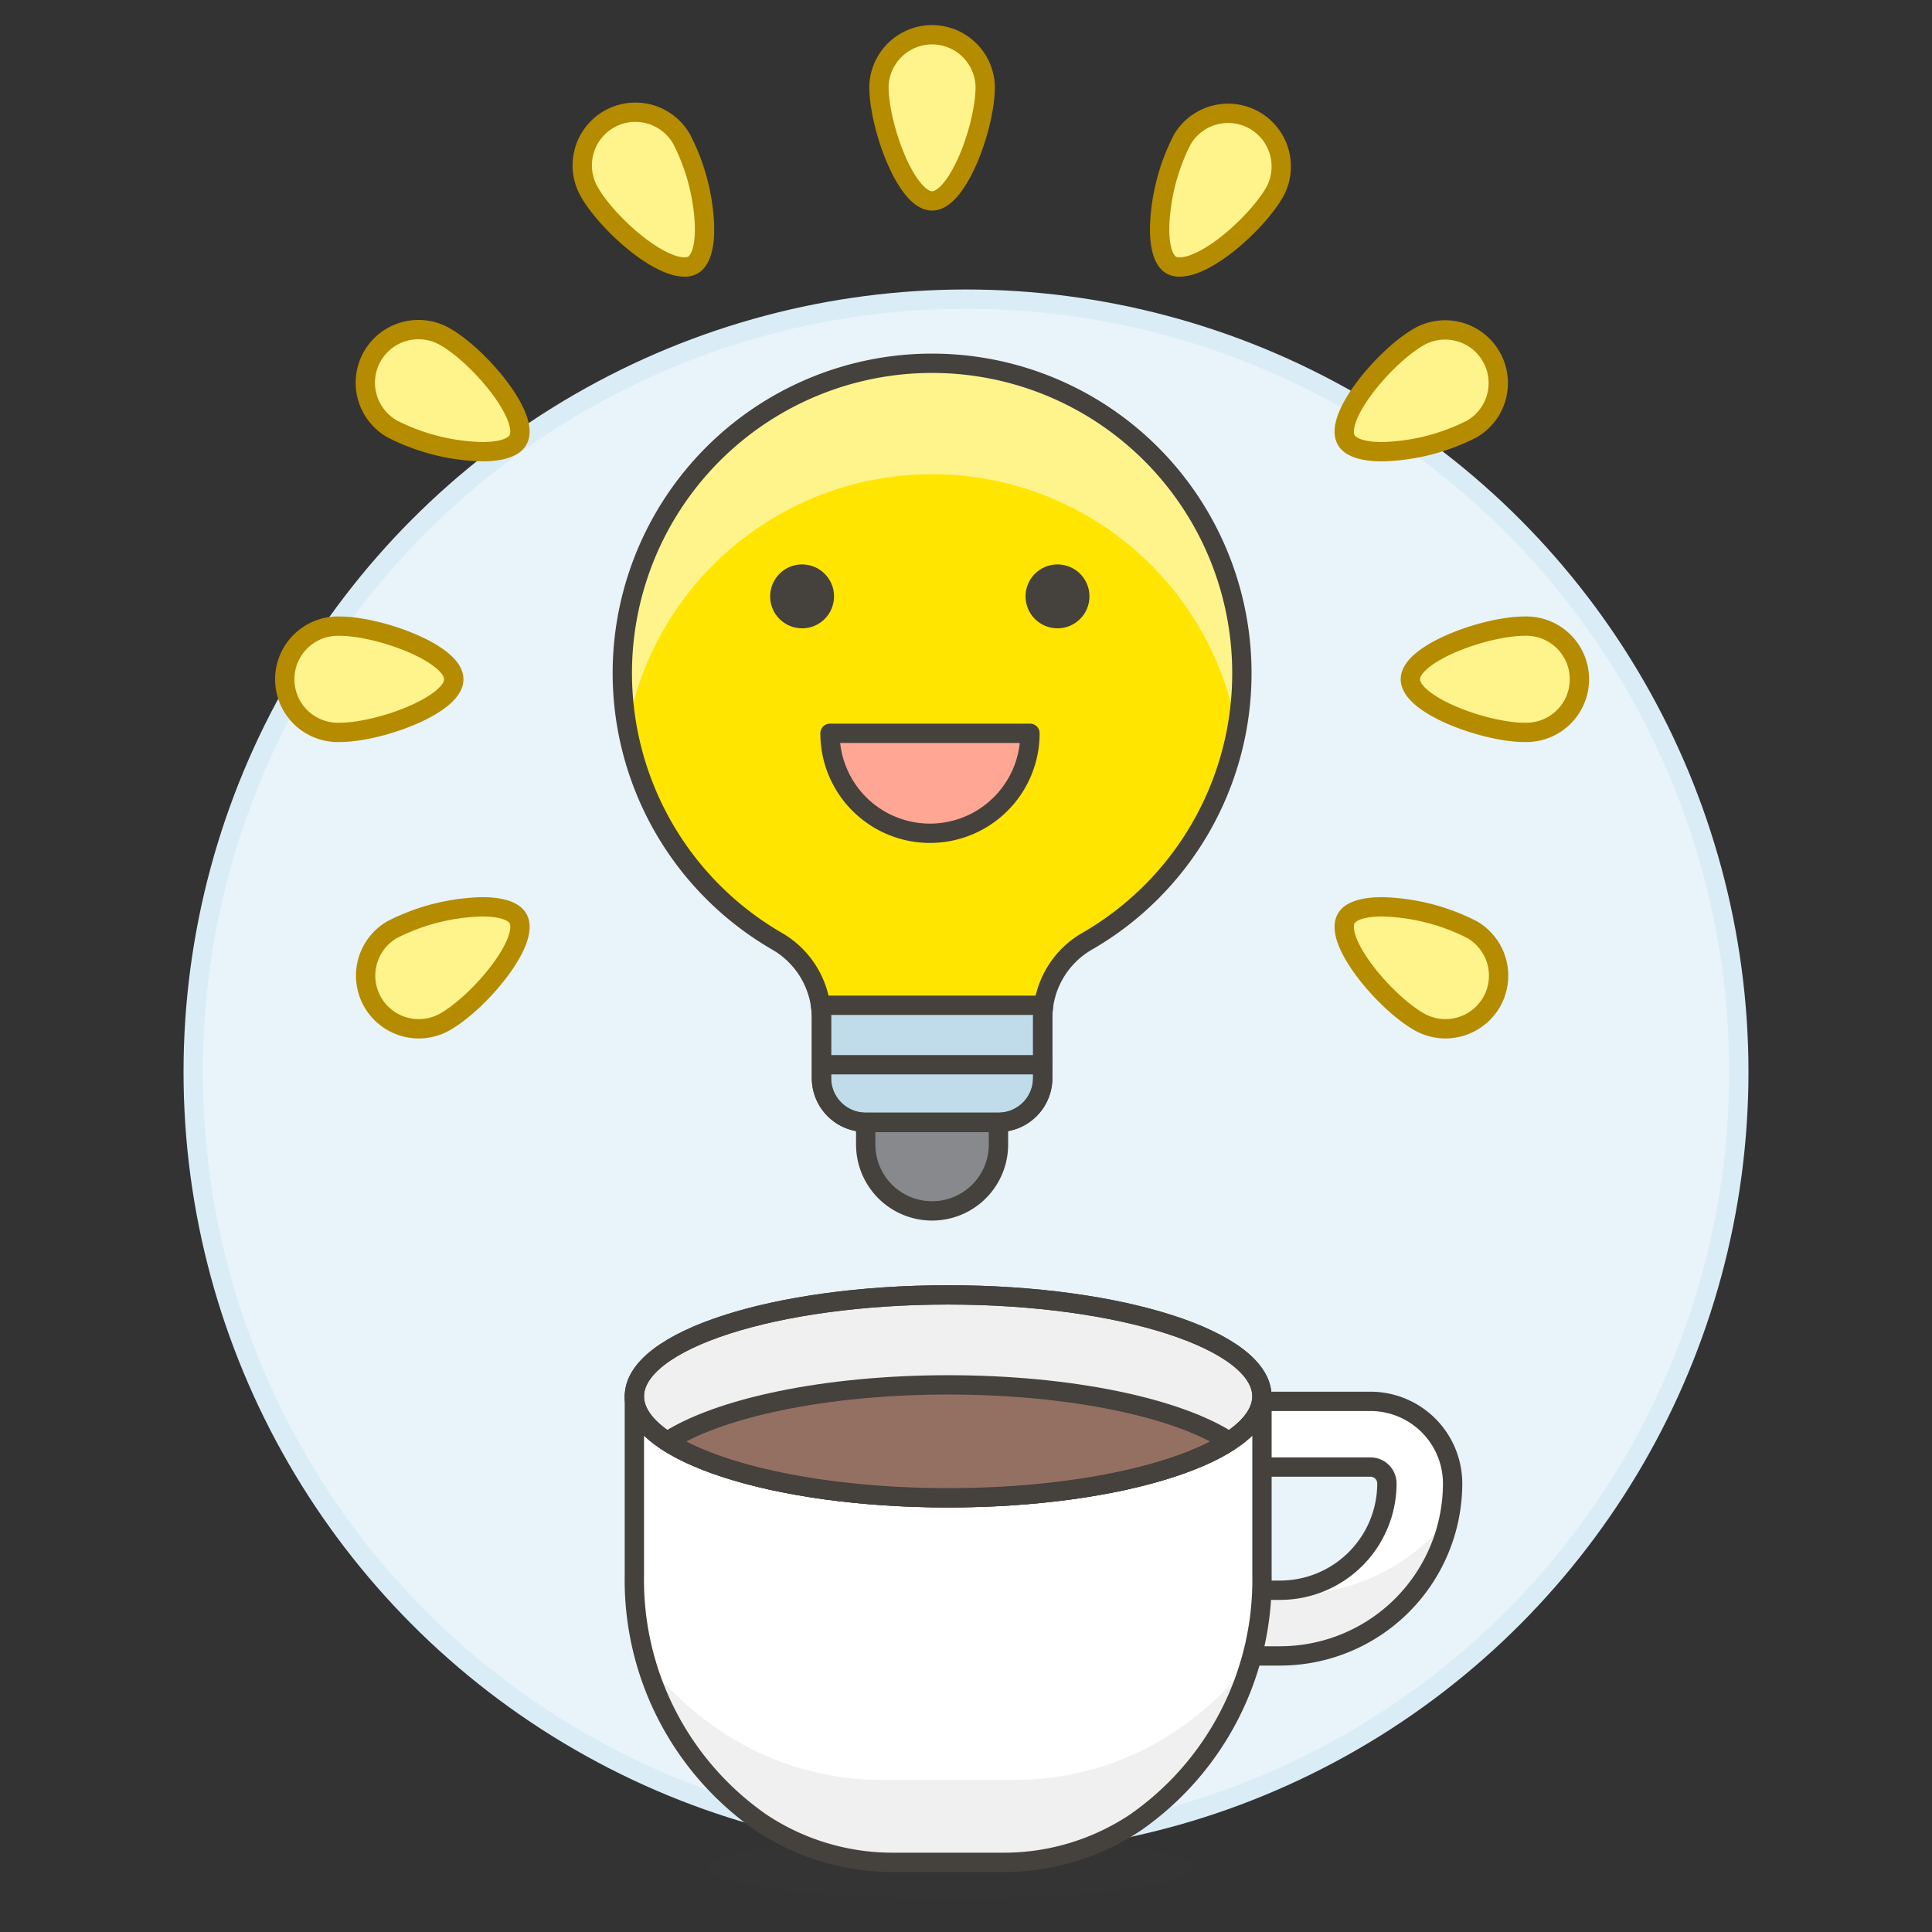 <svg xmlns="http://www.w3.org/2000/svg" viewBox="0 0 100 100"><rect x="0" y="0" width="100" height="100" fill="#333333" stroke="none"/><g class="nc-icon-wrapper"><defs/><circle class="a" cx="50" cy="55.484" r="40" fill="#e8f4fa" stroke="#daedf7" stroke-miterlimit="10"/><path class="b" d="M64.279 34.853a16.034 16.034 0 1 0-24.051 13.87 4.593 4.593 0 0 1 2.291 3.968V55.8a2.291 2.291 0 0 0 2.29 2.291h6.872a2.291 2.291 0 0 0 2.29-2.291v-3.109a4.586 4.586 0 0 1 2.291-3.968 16 16 0 0 0 8.017-13.87z" style="" fill="#ffe500"/><path class="c" d="M51.681 58.1h-6.872v1.14a3.436 3.436 0 0 0 6.872 0z" fill="#87898c" stroke="#45413c" stroke-linecap="round" stroke-linejoin="round"/><path class="d" d="M53.971 55.8v-3.109a4.658 4.658 0 0 1 .048-.659H42.47a4.515 4.515 0 0 1 .048.659V55.8a2.291 2.291 0 0 0 2.291 2.29h6.872a2.29 2.29 0 0 0 2.29-2.29z" stroke="#45413c" stroke-linecap="round" stroke-linejoin="round" fill="#c0dceb"/><path class="e" d="M53.971 55.11h-11.34" stroke="#45413c" stroke-linecap="round" stroke-linejoin="round" fill="none"/><circle class="f" cx="41.516" cy="30.868" r="1.654" style="" fill="#45413c"/><circle class="f" cx="54.736" cy="30.868" r="1.654" style="" fill="#45413c"/><path class="g" d="M53.311 37.955a5.175 5.175 0 0 1-10.35 0z" stroke="#45413c" stroke-linecap="round" stroke-linejoin="round" fill="#ffa694"/><path class="h" d="M32.473 37.752a16.034 16.034 0 1 1 31.544 0 16.021 16.021 0 0 0-31.544 0z" style="" fill="#fff48c"/><path class="e" d="M64.279 34.853a16.034 16.034 0 1 0-24.051 13.87 4.593 4.593 0 0 1 2.291 3.968V55.8a2.291 2.291 0 0 0 2.29 2.291h6.872a2.291 2.291 0 0 0 2.29-2.291v-3.109a4.586 4.586 0 0 1 2.291-3.968 16 16 0 0 0 8.017-13.87z" stroke="#45413c" stroke-linecap="round" stroke-linejoin="round" fill="none"/><g><ellipse class="i" cx="49.236" cy="96.673" rx="12.502" ry="1.601" fill="#45413c" opacity="0.15"/><path class="j" d="M64.985 85.71h1.275a8.936 8.936 0 0 0 8.927-8.926 4.256 4.256 0 0 0-4.251-4.25H65.41a1.7 1.7 0 1 0 0 3.4h5.526a.851.851 0 0 1 .85.85 5.532 5.532 0 0 1-5.526 5.526h-1.275a1.7 1.7 0 0 0 0 3.4z" style="" fill="#fff"/><path class="k" d="M66.638 82.538H65.2a2.124 2.124 0 0 1-.759-.139 1.7 1.7 0 0 0 .543 3.312h1.276a8.941 8.941 0 0 0 8.75-7.158 10.44 10.44 0 0 1-8.372 3.985z" style="" fill="#f0f0f0"/><path class="e" d="M64.985 85.71h1.275a8.936 8.936 0 0 0 8.927-8.926 4.256 4.256 0 0 0-4.251-4.25H65.41a1.7 1.7 0 1 0 0 3.4h5.526a.851.851 0 0 1 .85.85 5.532 5.532 0 0 1-5.526 5.526h-1.275a1.7 1.7 0 0 0 0 3.4z" stroke="#45413c" stroke-linecap="round" stroke-linejoin="round" fill="none"/><path class="j" d="M32.835 72.274v9.251A15.284 15.284 0 0 0 39.4 94.342a12.273 12.273 0 0 0 6.75 2.053h5.857a12.267 12.267 0 0 0 6.749-2.053 15.282 15.282 0 0 0 6.563-12.817v-9.251z" style="" fill="#fff"/><path class="k" d="M60.782 89.641a14.839 14.839 0 0 1-8.164 2.483h-7.083a14.839 14.839 0 0 1-8.164-2.483 16.623 16.623 0 0 1-3.907-3.6 14.691 14.691 0 0 0 5.934 8.3 12.273 12.273 0 0 0 6.75 2.053h5.857a12.27 12.27 0 0 0 6.749-2.053 14.691 14.691 0 0 0 5.934-8.3 16.6 16.6 0 0 1-3.906 3.6z" style="" fill="#f0f0f0"/><path class="e" d="M32.835 72.274v9.251A15.284 15.284 0 0 0 39.4 94.342a12.273 12.273 0 0 0 6.75 2.053h5.857a12.267 12.267 0 0 0 6.749-2.053 15.282 15.282 0 0 0 6.563-12.817v-9.251z" stroke="#45413c" stroke-linecap="round" stroke-linejoin="round" fill="none"/><path class="l" d="M49.076 67.023c-8.969 0-16.241 2.351-16.241 5.251s7.272 5.251 16.241 5.251 16.241-2.351 16.241-5.251-7.271-5.251-16.241-5.251z" stroke="#45413c" stroke-linecap="round" stroke-linejoin="round" fill="#f0f0f0"/><path class="e" d="M49.076 67.023c-8.969 0-16.241 2.351-16.241 5.251s7.272 5.251 16.241 5.251 16.241-2.351 16.241-5.251-7.271-5.251-16.241-5.251z" stroke="#45413c" stroke-linecap="round" stroke-linejoin="round" fill="none"/><path class="m" d="M63.627 74.61c-2.653-1.734-8.163-2.929-14.55-2.929s-11.9 1.2-14.551 2.929c2.658 1.728 8.175 2.915 14.55 2.915s11.892-1.187 14.551-2.915z" stroke="#45413c" stroke-linecap="round" stroke-linejoin="round" fill="#947063"/></g><g><path class="n" d="M48.245 10.4c-1.337 0-2.751-3.852-2.751-5.924a2.751 2.751 0 0 1 5.5 0C51 6.549 49.582 10.4 48.245 10.4z" stroke-linecap="round" stroke-linejoin="round" fill="#fff48c" stroke="#b58b00"/><path class="n" d="M35.434 13.82c-1.482 0-4.032-2.334-4.912-3.857a2.751 2.751 0 1 1 4.765-2.75 10.722 10.722 0 0 1 1.124 3.736c.165 1.442-.038 2.477-.544 2.769a.859.859 0 0 1-.433.102z" stroke-linecap="round" stroke-linejoin="round" fill="#fff48c" stroke="#b58b00"/><path class="n" d="M24.953 23.38A10.788 10.788 0 0 1 20.3 22.2a2.75 2.75 0 1 1 2.75-4.763c1.8 1.035 4.424 4.187 3.756 5.344-.224.386-.882.599-1.853.599z" stroke-linecap="round" stroke-linejoin="round" fill="#fff48c" stroke="#b58b00"/><path class="n" d="M74.813 53.25a2.739 2.739 0 0 1-1.372-.37c-1.8-1.035-4.425-4.186-3.757-5.343.224-.388.882-.6 1.852-.6a10.8 10.8 0 0 1 4.655 1.18 2.752 2.752 0 0 1 1.009 3.757 2.761 2.761 0 0 1-2.387 1.376z" stroke-linecap="round" stroke-linejoin="round" fill="#fff48c" stroke="#b58b00"/><path class="n" d="M17.564 37.909a2.751 2.751 0 1 1 0-5.5c2.072 0 5.924 1.413 5.924 2.75s-3.852 2.75-5.924 2.75z" stroke-linecap="round" stroke-linejoin="round" fill="#fff48c" stroke="#b58b00"/><path class="n" d="M78.926 37.909c-2.072 0-5.925-1.414-5.925-2.751s3.853-2.75 5.925-2.75a2.751 2.751 0 1 1 0 5.5z" stroke-linecap="round" stroke-linejoin="round" fill="#fff48c" stroke="#b58b00"/><path class="n" d="M21.677 53.25a2.751 2.751 0 0 1-1.377-5.133 10.811 10.811 0 0 1 4.655-1.18c.971 0 1.629.212 1.852.6.668 1.157-1.961 4.308-3.756 5.343a2.741 2.741 0 0 1-1.374.37z" stroke-linecap="round" stroke-linejoin="round" fill="#fff48c" stroke="#b58b00"/><path class="n" d="M71.536 23.38c-.97 0-1.628-.213-1.852-.6-.668-1.157 1.962-4.309 3.757-5.344a2.75 2.75 0 0 1 2.75 4.763 10.789 10.789 0 0 1-4.655 1.181z" stroke-linecap="round" stroke-linejoin="round" fill="#fff48c" stroke="#b58b00"/><path class="n" d="M61.056 13.82a.844.844 0 0 1-.433-.1c-.506-.292-.709-1.327-.545-2.769A10.7 10.7 0 0 1 61.2 7.213a2.751 2.751 0 0 1 4.765 2.75c-.877 1.523-3.428 3.857-4.909 3.857z" stroke-linecap="round" stroke-linejoin="round" fill="#fff48c" stroke="#b58b00"/></g></g></svg>